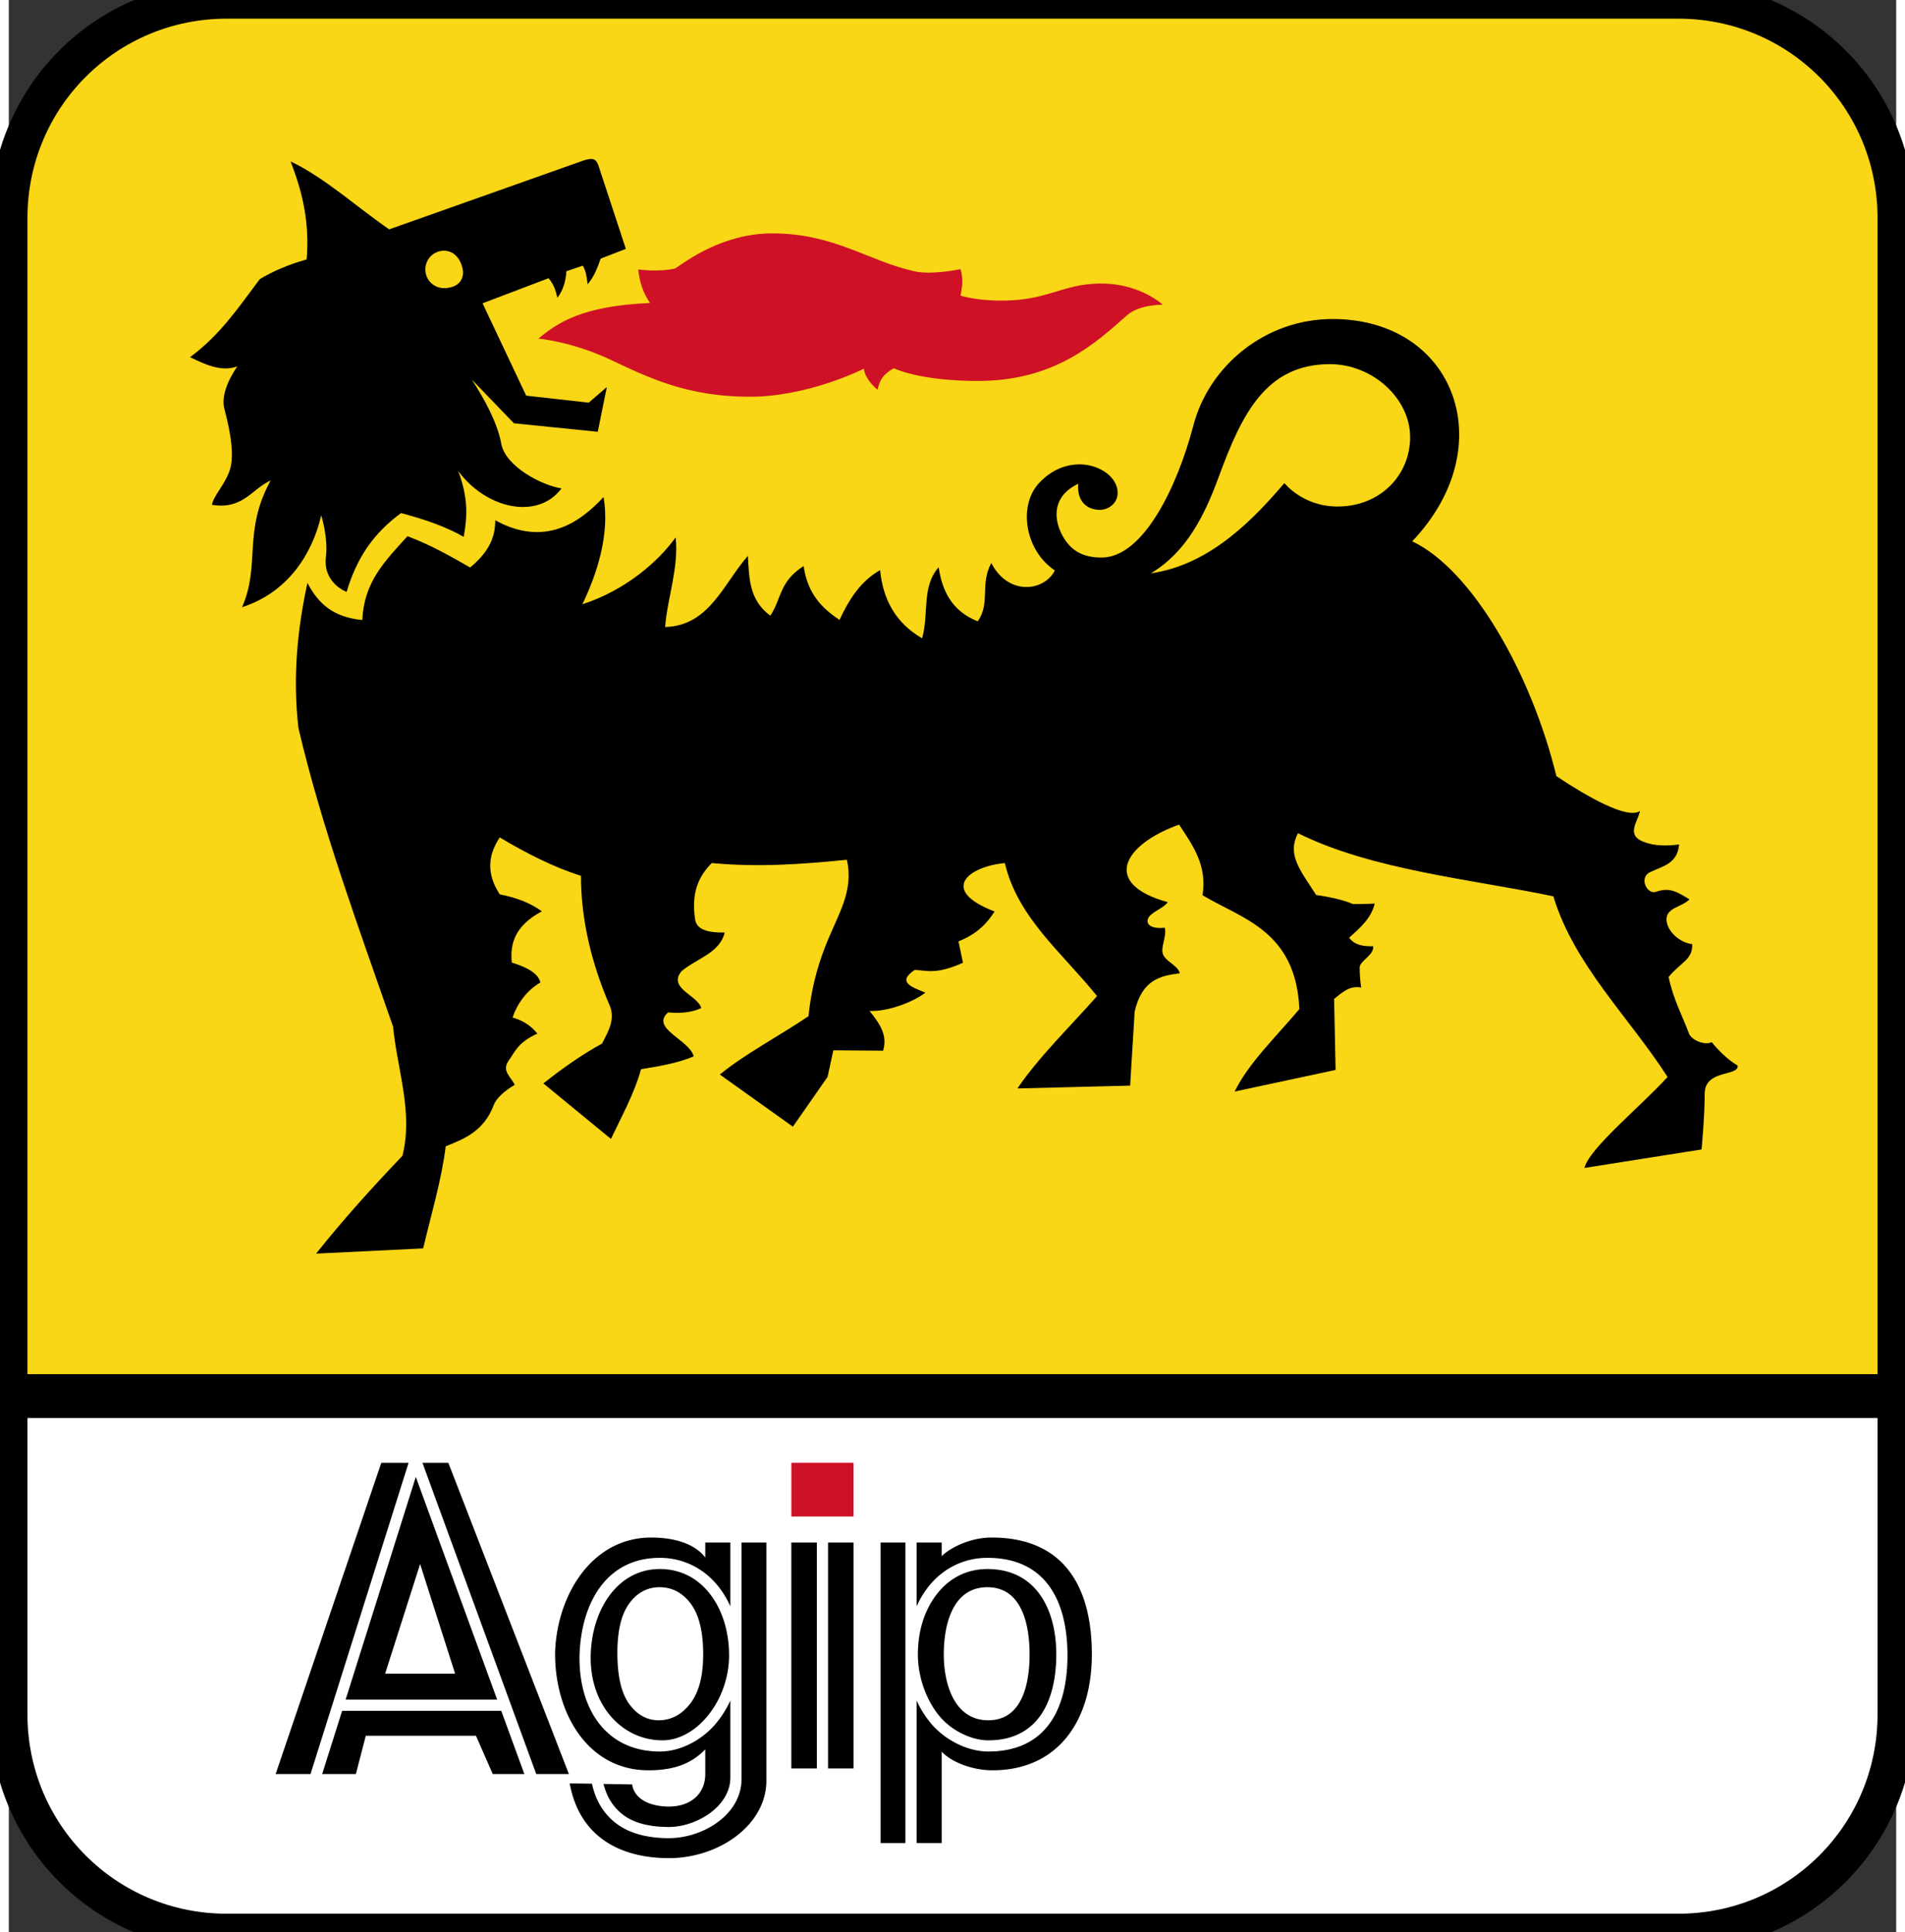 <svg height="2500" viewBox="22.5 24.624 505.906 517.876" width="2465" xmlns="http://www.w3.org/2000/svg"><rect x="22.5" y="24.624" width="505.906" height="517.876" fill="#333333" stroke="none"/><path d="m22.5 399.655v84.439c0 32.353 26.053 58.406 58.406 58.406h389.094c32.353 0 58.406-26.053 58.406-58.406v-84.439z" style="fill:#fff;fill-rule:evenodd;stroke:#000;stroke-width:10;stroke-linecap:round;stroke-linejoin:round"/><path d="m80.906 24.625c-32.353 0-58.406 26.053-58.406 58.406v314.87h505.906v-314.871c0-32.353-26.053-58.406-58.406-58.406z" style="fill:#f9d616;fill-rule:evenodd;stroke:#000;stroke-width:10;stroke-linecap:round;stroke-linejoin:round"/><path d="m122.344 416.656-28.314 83.406h9.344l26.281-83.406zm11.031 0 30.5 83.406h8.75l-32.313-83.406zm-1.781 3.781-18.813 59.688h40.625zm1.156 23.344 9.375 29.375h-18.75zm-20.906 39.344-5.344 16.938h9.031l2.656-10.25h29.532l4.5 10.25h8.469l-6.188-16.938z" fill="#010101"/><path d="m194.671 436.688c-15.597 0-25.047 14.911-25.734 30.406-.295 16.362 8.64 31.969 25 31.969 7.595 0 11.906-2.192 15.25-5.61v6.556c0 5.6-4.175 8.772-9.726 8.772-4.452 0-9.156-1.569-9.899-5.937l-7.656-.125c.474 1.836 1.25 3.877 2.688 5.719 2.428 3.11 6.34 5.812 14.867 5.812 7.264 0 16.445-5.412 16.445-13.266v-20.609a27.804 27.804 0 0 1 -3.594 5.813c-3.802 4.723-9.717 7.843-15.297 7.843-13.946 0-21.546-10.724-21.546-25.062.168-13.563 6.475-26.844 21.531-26.844 6.518 0 12.041 3.017 15.781 7.781a24.99 24.99 0 0 1 3.125 5.219v-17.094h-6.719v4.003c-3.1-4.01-8.919-5.347-14.516-5.347zm24.235 1.343v63.305c0 9.806-10.567 15.914-19.445 15.914-9.177 0-14.217-3.132-17.211-6.969-2.002-2.565-2.928-5.363-3.438-7.625l-5.968-.094c2.593 14.272 13.447 20.044 26.617 20.044 13.315 0 26.101-8.823 26.101-20.758v-63.818zm-21.906 7.094c-5.588 0-10.112 2.62-13.375 6.938s-5.156 10.37-5.156 16.906c0 12.983 8.612 22.062 19.25 22.062 4.448 0 8.884-2.537 12.25-6.719s5.594-9.957 5.594-16.062c0-6.527-1.907-12.36-5.157-16.5s-7.787-6.625-13.406-6.625zm-.063 4.875c3.377 0 6.168 1.485 8.375 4.438 2.208 2.952 3.313 7.472 3.313 13.562 0 5.832-1.164 10.216-3.469 13.188-2.305 2.97-5.125 4.468-8.469 4.468-3.116 0-5.748-1.446-7.875-4.344-2.126-2.897-3.187-7.48-3.187-13.718 0-5.943 1.061-10.353 3.188-13.25 2.126-2.898 4.846-4.344 8.125-4.344z"/><path d="m232.26 431.042v-14.395h16.675v14.395z" fill="#ce1126"/><path d="m232.25 438.031v60.531h6.844v-60.53zm9.844 0v60.531h6.844v-60.53z" fill="#010101"/><path d="m285.945 436.688c19.22 0 26.857 12.97 26.857 31.312s-9.545 31.063-26.607 31.063c-5.313 0-10.915-2.104-13.643-4.995v24.498h-6.72v-38.191a27.804 27.804 0 0 0 3.595 5.813c3.802 4.723 10.045 7.843 15.625 7.843 15.97 0 21.303-12.08 21.218-26.031s-5.533-25.875-21.468-25.875c-6.518 0-12.104 3.017-15.844 7.781a24.99 24.99 0 0 0 -3.125 5.219v-17.094h6.719v3.651c1.429-1.548 6.828-4.994 13.393-4.994zm-23.112 1.343v80.535h-6.656v-80.535zm21.969 7.094c13.094 0 18.468 10.855 18.468 22.875s-4.589 23.031-18.218 23.031c-4.449 0-9.916-2.537-13.282-6.719s-5.593-10.207-5.593-16.312c0-6.527 1.906-12.11 5.156-16.25s7.85-6.625 13.469-6.625zm0 4.875c-9.369 0-11.688 10.149-11.688 18 0 7.849 2.784 17.656 11.938 17.656s11.062-9.913 11.062-17.656-1.944-18-11.312-18z"/><g fill-rule="evenodd"><path d="m377.286 110.123c-18.023 0-33.082 12.55-37.261 28.505-4.286 16.358-13.392 35.42-24.635 35.42-4.779 0-8.308-1.697-10.619-6.17-2.308-4.469-2.47-10.33 4.377-13.6-.404 4.93 2.577 7.017 5.872 6.988 2.157-.018 4.705-1.671 4.705-4.577 0-6.587-12.395-11.905-21.07-2.606-5.647 6.054-3.827 18.03 4.23 23.422-2.853 5.644-12.486 6.852-17.032-1.999-3.14 5.863-.151 10.61-3.629 15.639-6.969-2.772-9.538-8.163-10.484-14.494-4.647 5.293-2.545 12.326-4.436 19.04-7.07-4.094-10.487-10.37-11.257-18.278-5.353 3.033-8.388 8.031-10.887 13.35-4.557-3.062-8.546-6.883-9.61-14.43-6.627 4.181-5.89 8.823-8.939 13.286-5.836-4.302-5.634-10.37-6.015-16.02-6.552 7.484-10.343 18.758-22.178 19.072.604-7.824 3.71-15.938 2.823-24.03-4.533 6.36-13.36 14.166-25 17.927 4.104-8.531 7.364-19.013 5.678-28.735-6.32 6.812-15.75 13.53-29.032 6.23.027 5.378-2.463 9.063-6.72 12.651-4.696-2.645-9.844-5.746-16.802-8.391-6.081 6.692-11.686 12.282-12.097 22.472-7.903-.781-11.828-4.426-14.718-9.949-2.744 12.526-3.955 25.396-2.42 38.874 6.333 27.012 16.156 53.48 25.37 80.037 1.107 11.53 5.437 22.873 2.52 34.614-8.29 8.685-15.859 17.068-23.152 26.224l28.697-1.399c2.094-8.933 4.894-18.108 6.049-27.367 4.92-1.954 10.241-4.044 12.87-11.062.716-1.914 3.07-3.91 5.611-5.403-.916-2.077-3.61-3.74-1.613-6.485 1.737-2.389 2.38-4.833 7.695-7.247-1.414-1.728-3.238-3.304-6.653-4.323 1.261-3.654 3.677-7.154 7.46-9.376-.573-2.447-3.57-4.082-7.662-5.34-.5-5.06.8-9.857 8.065-13.732-3.097-2.277-6.933-3.7-11.29-4.545-3.75-5.738-3.045-10.71 0-15.257 7.141 4.262 14.38 7.938 21.774 10.298-.024 11.175 2.588 22.918 7.661 34.678 1.606 3.723-.294 6.904-2.016 10.267-5.518 3.026-10.71 6.703-15.726 10.68l18.112 14.876c2.913-6.182 6.318-12.288 8.065-18.69 5.057-.806 10.048-1.69 14.113-3.433-1.118-4.475-11.76-7.497-6.855-11.792 3.61.362 6.522-.077 8.871-1.145-.806-3.388-9.151-5.349-5.242-9.917 3.96-3.348 10.257-4.86 11.526-10.33-5.21.057-7.468-1.078-7.897-3.401-.823-5.378-.257-10.56 4.436-15.226 12.624 1.154 23.85.35 36.223-.879 1.899 8.53-2.313 14.423-5.746 23.109-2.45 6.2-3.905 12.475-4.55 18.818-7.908 5.335-17.335 10.301-23.749 15.636l19.57 13.965 9.293-13.332 1.553-7.131 13.34.1c1.176-4.045-.656-6.946-3.628-10.649 5.022.228 11.94-2.524 14.954-4.909-3.547-1.469-7.816-2.787-2.823-6.103 3.357.2 5.73 1.28 12.904-1.907l-1.21-5.721c5.2-2.093 7.724-4.973 9.678-8.01-15.013-5.79-6.983-12.077 2.754-12.987 3.442 14.616 15.158 23.807 24.71 35.649-7.219 8.225-15.461 16.113-21.338 24.76l30.21-.762 1.209-19.803c1.938-8.6 6.943-9.65 12.097-10.298-.427-2.086-3.717-3.053-4.503-5.118-.713-1.872 1.083-4.832.47-7.088-4.32.421-5.37-1.395-4.133-3.02 1.024-1.343 3.945-2.332 4.94-3.846-17.917-4.926-11.846-15.467 3.046-20.772 3.968 5.95 7.51 11.09 6.284 18.912 10.43 6.331 25.031 9.385 25.95 30.531-6.171 7.334-13.692 14.54-17.338 22.091l27.05-5.785-.403-19.04c2.142-1.666 4.147-3.675 7.258-3.05 0 0-.403-2.475-.403-5.34 0-1.862 3.886-3.294 3.629-5.722-2.528.044-4.92-.212-6.452-2.289 2.898-2.613 5.915-5.153 6.855-9.154 0 0-2.78.176-5.88.127-3.667-1.659-9.812-2.416-9.812-2.416-4.357-6.815-7.838-10.716-4.882-16.577 19.809 9.896 46.93 12.398 68.466 16.93 5.57 18.429 20.28 32.338 30.612 48.409-7.434 8.13-21.054 19.186-22.279 24.38l31.387-4.949s.84-8.79.84-14.97c0-6.548 9.224-4.555 8.834-7.507-2.795-1.671-5.19-4.134-6.957-6.283-1.674.914-5.424-.414-6.15-2.438-1.607-4.482-3.997-8.567-5.404-15.018 3.254-3.989 6.49-4.615 6.333-8.817-3.121-.358-6.428-3.07-6.855-6.103-.523-3.714 4.175-3.76 6.115-5.912-2.91-1.68-5.105-3.405-8.924-2.007-2.388.873-4.747-3.73-1.66-5.247 3.308-1.625 7.359-2.184 7.813-7.442-3.223.414-6.557.49-9.677-.763-4.57-1.836-1.433-5.267-.807-8.216-3.34 2.377-14.187-3.849-22.415-9.33-6.664-27.376-22.55-55.324-38.652-62.93 24.202-25.35 11.6-59.578-21.38-59.578zm-.659 12.094c11.38 0 21.493 9.152 21.493 19.56 0 10.199-8.02 18.595-19.47 18.595-9.343 0-14.22-6.282-14.22-6.282-7.552 8.74-19.382 21.86-35.8 24.182 9.543-5.717 14.364-15.43 18.238-25.977 6.093-16.59 12.555-30.078 29.76-30.078z"/><path d="m176.727 67.577-52.27 18.517c-8.81-6.072-17.32-13.879-26.437-18.219 3.388 8.678 5.094 16.612 4.312 26.281-4.968 1.391-9.092 3.187-12.562 5.281-5.887 7.823-10.596 14.924-18.688 20.907 3.868 1.87 8.361 4.057 12.657 2.469-2.66 3.964-4.33 8.115-3.438 11.468 1.822 6.842 2.65 12.712 1.406 16.406-1.291 3.84-4.316 6.735-4.75 9.22 8.325 1.403 10.854-4.437 15.72-6.5-7.528 13.743-2.636 22.62-7.657 33.937 12.234-3.897 18.888-14.31 21.219-24.625 0 0 1.89 5.926 1.265 11.078-.87 7.162 5.547 9.453 5.547 9.453 2.743-9.294 7.354-15.818 14.594-21.125 6.111 1.631 11.912 3.577 16.781 6.375.968-5.302 1.281-10.374-1.469-17.656 7.492 10.176 21.335 13.222 27.685 4.67-5.496-.86-15.055-5.998-16.136-11.945-1.05-5.777-4.662-12.23-7.909-17.232l11.293 11.726 22.474 2.28 2.437-12-4.844 4.188-16.78-1.875-11.688-24.75 17.687-6.719c1.411 1.605 1.95 3.414 2.375 5.25 1.665-2.237 2.233-4.654 2.406-7.124l4.407-1.5c.946 1.668 1.058 3.331 1.28 5 1.813-2.14 2.662-4.508 3.5-6.876l6.75-2.624-7.298-22.18c-.715-2.019-1.47-2.26-3.87-1.556zm-37.582 24.236c2.767 0 4.54 2.307 5.031 5.03.498 2.768-1.379 5-5.031 5-2.767 0-5-2.232-5-5 0-2.767 2.233-5.03 5-5.03z"/><path d="m164.444 115.38c5.192-4.282 11.71-8.774 29.939-9.55-1.947-2.806-2.863-5.834-3.17-8.992 0 0 5.424.777 9.904-.264 2.922-1.91 12.668-9.403 26.036-9.403 16.68 0 25.768 7.485 38.31 10.204 4.504.975 12.128-.608 12.128-.608.8 2.52.497 4.82 0 7.083 0 0 6.09 1.965 15.398 1.137 9.31-.828 13.684-4.68 23.395-4.353 9.711.326 15.45 5.657 15.45 5.657s-6.264-.14-9.626 2.847c-8.521 7.57-19.44 17.581-39.924 17.581-15.836 0-22.552-3.409-22.552-3.409-3.026 1.676-3.807 3.29-4.372 5.779-2.17-1.817-3.534-4.034-3.661-5.657 0 0-14.737 7.519-30.62 7.519-16.565 0-26.91-5.015-37.178-9.864-10.588-5-19.457-5.708-19.457-5.708z" fill="#ce1126"/></g></svg>